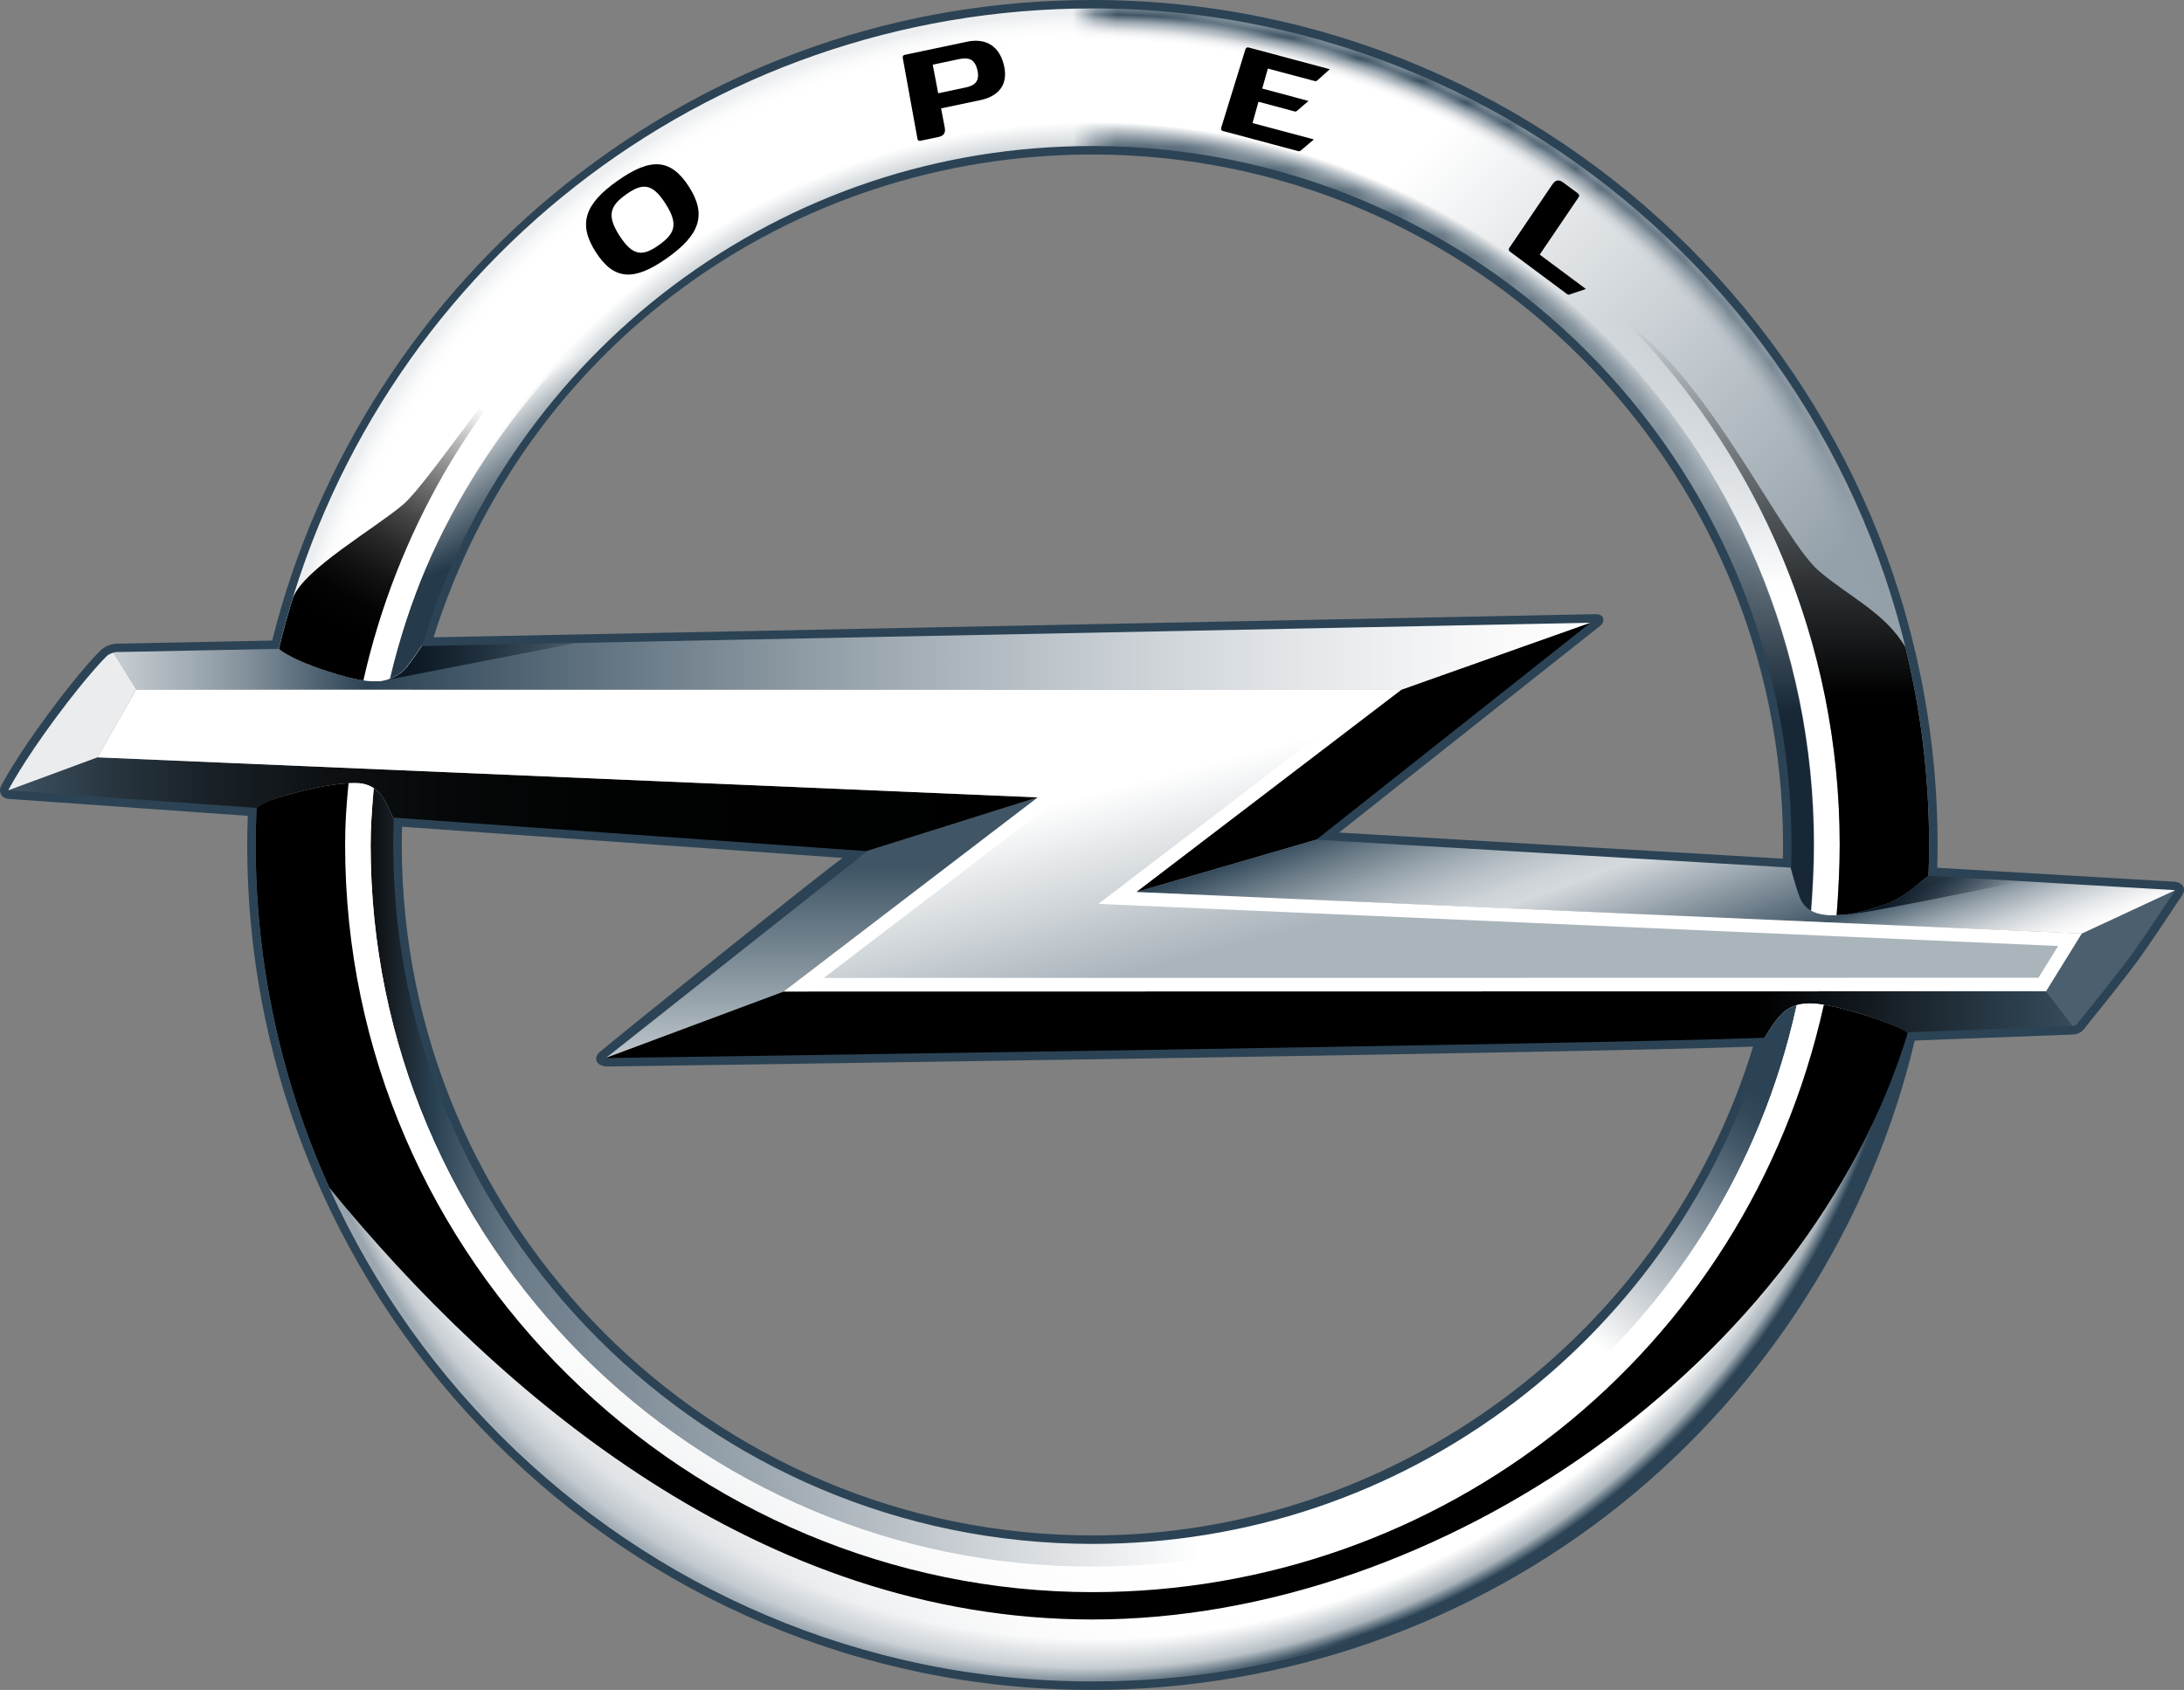 <?xml version="1.0" encoding="utf-8"?>
<!-- Generator: Adobe Illustrator 16.0.0, SVG Export Plug-In . SVG Version: 6.00 Build 0)  -->
<!DOCTYPE svg PUBLIC "-//W3C//DTD SVG 1.1//EN" "http://www.w3.org/Graphics/SVG/1.1/DTD/svg11.dtd">
<svg version="1.1" id="Ebene_1" xmlns="http://www.w3.org/2000/svg" xmlns:xlink="http://www.w3.org/1999/xlink" x="0px" y="0px"
	 width="99.999px" height="77.396px" viewBox="0 0 99.999 77.396" enable-background="new 0 0 99.999 77.396" xml:space="preserve">
<rect x="0" y="0" width="99.999" height="77.396" fill="#808080" stroke="none"/>
<g>
	
		<radialGradient id="SVGID_3_" cx="-263.338" cy="272.76" r="49.145" gradientTransform="matrix(0.774 0 0 -0.774 253.845 249.794)" gradientUnits="userSpaceOnUse">
		<stop  offset="0.84" style="stop-color:#60727F"/>
		<stop  offset="0.87" style="stop-color:#FFFFFF"/>
		<stop  offset="0.969" style="stop-color:#FFFFFF"/>
		<stop  offset="0.977" style="stop-color:#FBFBFC"/>
		<stop  offset="0.985" style="stop-color:#EEF0F2"/>
		<stop  offset="0.993" style="stop-color:#DADEE1"/>
		<stop  offset="1" style="stop-color:#BFC7CC"/>
	</radialGradient>
	<path fill="url(#SVGID_3_)" d="M81.835,38.714c0,0.274-0.004,0.547-0.011,0.819l0.188,0.205c0,0,0.316,1.2,0.49,1.524
		c0.254,0.471,0.713,0.649,1.448,0.649c0.736,0,1.302-0.146,2.277-0.463c1.023-0.334,1.611-1.037,2.072-1.342l0.199-0.183
		c0.014-0.402,0.021-0.807,0.021-1.211c0-21.266-17.238-38.505-38.505-38.505c-18.101,0-33.281,12.492-37.399,29.324
		c0.194,0.377,1.338,0.869,2.357,1.202c0.977,0.318,1.541,0.463,2.278,0.463c0.464,0,1.051-0.227,1.377-0.641
		c0.318-0.402,0.692-0.971,0.692-0.971l0.254-0.201h0.015c3.986-13.021,16.1-22.49,30.426-22.49
		C67.591,6.897,81.835,21.142,81.835,38.714z"/>
	
		<radialGradient id="SVGID_5_" cx="-263.339" cy="272.176" r="48.872" gradientTransform="matrix(0.774 0 0 -0.774 253.845 249.794)" gradientUnits="userSpaceOnUse">
		<stop  offset="0.95" style="stop-color:#FFFFFF"/>
		<stop  offset="0.985" style="stop-color:#AAB4BB"/>
		<stop  offset="1" style="stop-color:#2B4355"/>
	</radialGradient>
	<path fill="url(#SVGID_5_)" d="M85.744,46.608c-0.954-0.322-2.17-0.662-2.905-0.652c-0.735,0.012-1.144,0.258-1.597,0.871
		c-0.127,0.17-0.446,0.699-0.446,0.699l-0.238,0.146c-0.014,0.034-0.022,0.057-0.022,0.057v-0.002
		C76.64,60.901,64.453,70.515,50.019,70.515c-17.571,0-31.816-14.244-31.816-31.815c0-0.349,0.008-0.696,0.019-1.042
		c0,0,0-0.001,0-0.002l-0.133-0.009c0,0-0.244-0.562-0.413-0.888c-0.196-0.377-0.549-0.854-1.283-0.893
		c-0.735-0.037-1.856,0.167-2.849,0.436c-1.038,0.281-1.623,0.461-1.995,0.877c-0.02,0.504-0.033,1.011-0.033,1.521
		c0,21.263,17.239,38.503,38.504,38.503c18.25,0,33.532-12.695,37.5-29.736c0,0,0.002-0.002,0.004-0.004
		C87.361,47.272,86.999,47.034,85.744,46.608z"/>
	<path opacity="0.7" fill="#FFFFFF" enable-background="new    " d="M50.018,0.195c-18.104,0-33.286,12.496-37.401,29.332l0,0
		c0,0.001,0,0.002,0,0.003c0.037,0.059,0.086,0.117,0.143,0.172c0.38,0.348,1.344,0.749,2.217,1.034
		c0.977,0.317,1.541,0.463,2.278,0.463c0.464,0,1.051-0.228,1.377-0.64c0.318-0.403,0.692-0.973,0.692-0.973l0.254-0.199h0.009
		l0.002-0.002C23.571,16.358,35.687,6.882,50.018,6.882c17.573,0,31.817,14.246,31.817,31.817c0,0.278-0.004,0.558-0.011,0.833l0,0
		l0,0l0.188,0.205c0,0,0.316,1.2,0.49,1.523c0.254,0.472,0.713,0.65,1.448,0.65c0.736,0,1.302-0.145,2.277-0.463
		c1.023-0.334,1.611-1.037,2.072-1.342l0.199-0.184c0.012-0.408,0.021-0.815,0.021-1.227C88.523,17.433,71.283,0.195,50.018,0.195z"
		/>
	<defs>
		<filter id="Adobe_OpacityMaskFilter" filterUnits="userSpaceOnUse" x="12.618" y="0.209" width="75.904" height="41.703">
			<feColorMatrix  type="matrix" values="1 0 0 0 0  0 1 0 0 0  0 0 1 0 0  0 0 0 1 0"/>
		</filter>
	</defs>
	<mask maskUnits="userSpaceOnUse" x="12.618" y="0.209" width="75.904" height="41.703" id="SVGID_2_">
		<g filter="url(#Adobe_OpacityMaskFilter)">
			
				<linearGradient id="SVGID_7_" gradientUnits="userSpaceOnUse" x1="-259.671" y1="383.071" x2="-252.712" y2="363.951" gradientTransform="matrix(1 0 0 -1 287.66 388.818)">
				<stop  offset="0.497" style="stop-color:#000000"/>
				<stop  offset="0.685" style="stop-color:#FFFFFF"/>
			</linearGradient>
			<path display="none" fill="url(#SVGID_7_)" d="M12.619,29.534c0.194,0.377,1.338,0.869,2.357,1.202
				c0.977,0.317,1.541,0.463,2.278,0.463c0.464,0,1.051-0.228,1.377-0.64c0.318-0.403,0.692-0.973,0.692-0.973l0.254-0.199h0.015
				C23.577,16.372,35.682,6.906,50,6.898c0-2.212,0-4.519,0-6.688C31.907,0.22,16.736,12.708,12.619,29.534z"/>
			
				<linearGradient id="SVGID_9_" gradientUnits="userSpaceOnUse" x1="-219.606" y1="389.553" x2="-217.334" y2="346.184" gradientTransform="matrix(1 0 0 -1 287.66 388.818)">
				<stop  offset="0.424" style="stop-color:#000000"/>
				<stop  offset="0.685" style="stop-color:#FFFFFF"/>
			</linearGradient>
			<path fill="url(#SVGID_9_)" d="M50.018,0.21c-0.006,0-0.012,0-0.018,0c0,2.17,0,4.475,0,6.688c0.006,0,0.012-0.001,0.018-0.001
				c17.573,0,31.817,14.244,31.817,31.816c0,0.274-0.004,0.547-0.011,0.819l0.188,0.205c0,0,0.316,1.2,0.49,1.524
				c0.254,0.471,0.713,0.649,1.448,0.649c0.736,0,1.302-0.146,2.277-0.463c1.023-0.334,1.611-1.037,2.072-1.342l0.199-0.183
				c0.014-0.402,0.021-0.807,0.021-1.211C88.523,17.449,71.283,0.21,50.018,0.21z"/>
		</g>
	</mask>
	
		<radialGradient id="SVGID_11_" cx="-263.338" cy="272.76" r="49.145" gradientTransform="matrix(0.774 0 0 -0.774 253.845 249.794)" gradientUnits="userSpaceOnUse">
		<stop  offset="0.84" style="stop-color:#2B4355"/>
		<stop  offset="0.87" style="stop-color:#FFFFFF"/>
		<stop  offset="0.969" style="stop-color:#FFFFFF"/>
		<stop  offset="0.973" style="stop-color:#FBFBFC"/>
		<stop  offset="0.978" style="stop-color:#EEF0F2"/>
		<stop  offset="0.982" style="stop-color:#DADEE1"/>
		<stop  offset="0.986" style="stop-color:#BDC4CA"/>
		<stop  offset="0.991" style="stop-color:#97A3AC"/>
		<stop  offset="0.995" style="stop-color:#697A87"/>
		<stop  offset="0.999" style="stop-color:#344B5C"/>
		<stop  offset="1" style="stop-color:#2B4355"/>
	</radialGradient>
	<path mask="url(#SVGID_2_)" fill="url(#SVGID_11_)" d="M81.835,38.714c0,0.274-0.004,0.547-0.011,0.819l0.188,0.205
		c0,0,0.316,1.2,0.49,1.524c0.254,0.471,0.713,0.649,1.448,0.649c0.736,0,1.302-0.146,2.277-0.463
		c1.023-0.334,1.611-1.037,2.072-1.342l0.199-0.183c0.014-0.402,0.021-0.807,0.021-1.211c0-21.266-17.238-38.505-38.505-38.505
		c-18.101,0-33.281,12.492-37.399,29.324c0.194,0.377,1.338,0.869,2.357,1.202c0.977,0.318,1.541,0.463,2.278,0.463
		c0.464,0,1.051-0.227,1.377-0.641c0.318-0.402,0.692-0.971,0.692-0.971l0.254-0.201h0.015c3.986-13.021,16.1-22.49,30.426-22.49
		C67.591,6.897,81.835,21.142,81.835,38.714z"/>
	
		<linearGradient id="SVGID_13_" gradientUnits="userSpaceOnUse" x1="-211.24" y1="336.813" x2="-258.319" y2="383.892" gradientTransform="matrix(1 0 0 -1 287.66 388.818)">
		<stop  offset="0.2" style="stop-color:#95A1AA"/>
		<stop  offset="0.6" style="stop-color:#95A1AA;stop-opacity:0"/>
	</linearGradient>
	<path fill="url(#SVGID_13_)" d="M50.018,0.195c-18.104,0-33.286,12.496-37.401,29.332l0,0c0,0.001,0,0.002,0,0.003
		c0.187,0.377,1.336,0.872,2.359,1.206c0.977,0.317,1.541,0.463,2.278,0.463c0.464,0,1.051-0.228,1.377-0.64
		c0.318-0.403,0.692-0.973,0.692-0.973l0.254-0.199h0.009l0.002-0.002c3.983-13.027,16.099-22.504,30.43-22.504
		c17.573,0,31.817,14.246,31.817,31.817c0,0.278-0.004,0.558-0.011,0.833l0,0v0.001l0.188,0.205c0,0,0.316,1.2,0.49,1.524
		c0.254,0.471,0.713,0.649,1.448,0.649c0.736,0,1.302-0.146,2.277-0.463c1.023-0.334,1.611-1.037,2.072-1.342l0.199-0.183
		c0.012-0.408,0.021-0.816,0.021-1.228C88.523,17.433,71.283,0.195,50.018,0.195z"/>
	<defs>
		<filter id="Adobe_OpacityMaskFilter_1_" filterUnits="userSpaceOnUse" x="12.618" y="0.209" width="75.904" height="41.703">
			<feColorMatrix  type="matrix" values="1 0 0 0 0  0 1 0 0 0  0 0 1 0 0  0 0 0 1 0"/>
		</filter>
	</defs>
	<mask maskUnits="userSpaceOnUse" x="12.618" y="0.209" width="75.904" height="41.703" id="_x3C_Pfad_x3E__Verlauf_rechts_1_">
		<g filter="url(#Adobe_OpacityMaskFilter_1_)">
			
				<linearGradient id="SVGID_14_" gradientUnits="userSpaceOnUse" x1="-259.671" y1="383.071" x2="-252.712" y2="363.951" gradientTransform="matrix(1 0 0 -1 287.66 388.818)">
				<stop  offset="0.497" style="stop-color:#000000"/>
				<stop  offset="0.685" style="stop-color:#FFFFFF"/>
			</linearGradient>
			<path display="none" fill="url(#SVGID_14_)" d="M12.619,29.534c0.194,0.377,1.338,0.869,2.357,1.202
				c0.977,0.317,1.541,0.463,2.278,0.463c0.464,0,1.051-0.228,1.377-0.64c0.318-0.403,0.692-0.973,0.692-0.973l0.254-0.199h0.015
				C23.577,16.372,35.682,6.906,50,6.898c0-2.212,0-4.519,0-6.688C31.907,0.22,16.736,12.708,12.619,29.534z"/>
			
				<linearGradient id="SVGID_15_" gradientUnits="userSpaceOnUse" x1="-229.636" y1="392.697" x2="-205.467" y2="345.264" gradientTransform="matrix(1 0 0 -1 287.66 388.818)">
				<stop  offset="0.339" style="stop-color:#000000"/>
				<stop  offset="0.661" style="stop-color:#6F6C72"/>
				<stop  offset="0.818" style="stop-color:#FFFFFF"/>
			</linearGradient>
			<path fill="url(#SVGID_15_)" d="M50.018,0.21c-0.006,0-0.012,0-0.018,0c0,2.17,0,4.475,0,6.688c0.006,0,0.012-0.001,0.018-0.001
				c17.573,0,31.817,14.244,31.817,31.816c0,0.274-0.004,0.547-0.011,0.819l0.188,0.205c0,0,0.316,1.2,0.49,1.524
				c0.254,0.471,0.713,0.649,1.448,0.649c0.736,0,1.302-0.146,2.277-0.463c1.023-0.334,1.611-1.037,2.072-1.342l0.199-0.183
				c0.014-0.402,0.021-0.807,0.021-1.211C88.523,17.449,71.283,0.21,50.018,0.21z"/>
		</g>
	</mask>
	
		<radialGradient id="_x3C_Pfad_x3E__Verlauf_rechts_2_" cx="-263.338" cy="272.76" r="49.145" gradientTransform="matrix(0.774 0 0 -0.774 253.845 249.794)" gradientUnits="userSpaceOnUse">
		<stop  offset="0.84" style="stop-color:#60727F"/>
		<stop  offset="0.87" style="stop-color:#60727F;stop-opacity:0"/>
		<stop  offset="0.969" style="stop-color:#60727F;stop-opacity:0"/>
		<stop  offset="1" style="stop-color:#60727F"/>
	</radialGradient>
	
		<path id="_x3C_Pfad_x3E__Verlauf_rechts" opacity="0.2" mask="url(#_x3C_Pfad_x3E__Verlauf_rechts_1_)" fill="url(#_x3C_Pfad_x3E__Verlauf_rechts_2_)" enable-background="new    " d="
		M81.835,38.714c0,0.274-0.004,0.547-0.011,0.819l0.188,0.205c0,0,0.316,1.2,0.49,1.524c0.254,0.471,0.713,0.649,1.448,0.649
		c0.736,0,1.302-0.146,2.277-0.463c1.023-0.334,1.611-1.037,2.072-1.342l0.199-0.183c0.014-0.402,0.021-0.807,0.021-1.211
		c0-21.266-17.238-38.505-38.505-38.505c-18.101,0-33.281,12.492-37.399,29.324c0.194,0.377,1.338,0.869,2.357,1.202
		c0.977,0.318,1.541,0.463,2.278,0.463c0.464,0,1.051-0.227,1.377-0.641c0.318-0.402,0.692-0.971,0.692-0.971l0.254-0.201h0.015
		c3.986-13.021,16.1-22.49,30.426-22.49C67.591,6.897,81.835,21.142,81.835,38.714z"/>
	
		<linearGradient id="SVGID_16_" gradientUnits="userSpaceOnUse" x1="-261.206" y1="313.678" x2="-222.492" y2="363.997" gradientTransform="matrix(1 0 0 -1 287.66 388.818)">
		<stop  offset="0.006" style="stop-color:#95A1AA"/>
		<stop  offset="0.037" style="stop-color:#ABB4BB;stop-opacity:0.909"/>
		<stop  offset="0.089" style="stop-color:#C9CFD4;stop-opacity:0.755"/>
		<stop  offset="0.144" style="stop-color:#E1E4E7;stop-opacity:0.593"/>
		<stop  offset="0.202" style="stop-color:#F2F3F4;stop-opacity:0.421"/>
		<stop  offset="0.265" style="stop-color:#FCFCFC;stop-opacity:0.234"/>
		<stop  offset="0.344" style="stop-color:#FFFFFF;stop-opacity:0"/>
	</linearGradient>
	<path fill="url(#SVGID_16_)" d="M85.744,46.608c-0.954-0.322-2.17-0.662-2.905-0.652c-0.735,0.012-1.144,0.258-1.597,0.871
		c-0.127,0.17-0.446,0.699-0.446,0.699l-0.271,0.164c0.006,0.025,0.008,0.039,0.008,0.039v-0.002
		c-3.895,13.174-16.082,22.787-30.515,22.787c-17.571,0-31.816-14.244-31.816-31.815c0-0.349,0.008-0.696,0.019-1.042
		c0,0,0-0.001,0-0.002h-0.003l-0.108-0.006h0.001l-0.022-0.002c0,0-0.244-0.562-0.413-0.889c-0.196-0.377-0.549-0.854-1.283-0.892
		c-0.735-0.037-1.856,0.167-2.849,0.437c-1.038,0.28-1.623,0.461-1.995,0.875c-0.02,0.504-0.033,1.012-0.033,1.521
		c0,21.264,17.239,38.503,38.504,38.503c18.25,0,33.532-12.694,37.5-29.735c0,0,0.004-0.002,0.006-0.002
		C87.361,47.274,87.003,47.036,85.744,46.608z"/>
	<path fill="#EAECEE" d="M4.462,34.685l1.773-3.096h0.017L5.094,29.72c-0.126,0.043-0.252,0.109-0.332,0.186
		c0,0-0.82,0.773-2.38,2.883c-1.56,2.11-2.155,3.287-2.155,3.287c-0.045,0.089-0.04,0.171,0.003,0.23l0.16-0.11l4.087-1.511H4.462z"
		/>
	<path d="M64.154,31.595l-12.127,9.256l8.789-2.557c-0.018-0.001-0.026-0.001-0.026-0.001l12.344-9.771
		c0.074-0.059,0.103-0.111,0.084-0.147l-9.08,3.222h0.017V31.595z"/>
	<path fill="#4B5F6E" d="M95.312,42.753h0.008l-1.638,2.646l1.355,1.762c0.088-0.024,0.159-0.065,0.206-0.127
		c0.437-0.535,1.962-2.426,2.554-3.25c0.537-0.75,1.535-2.254,1.957-2.892c0.058-0.086,0.063-0.159,0.024-0.215L95.312,42.753z"/>
	
		<linearGradient id="SVGID_17_" gradientUnits="userSpaceOnUse" x1="-250.156" y1="340.276" x2="-250.156" y2="352.3" gradientTransform="matrix(1 0 0 -1 287.66 388.818)">
		<stop  offset="0" style="stop-color:#BFC7CC"/>
		<stop  offset="0.73" style="stop-color:#405666"/>
	</linearGradient>
	<path fill="url(#SVGID_17_)" d="M35.884,45.409l11.634-8.891h-0.014l-8.376,2.631c-0.226,0.154-11.262,8.941-11.532,9.174
		c-0.1,0.086-0.119,0.168-0.097,0.219l8.398-3.133H35.884z"/>
	
		<linearGradient id="SVGID_18_" gradientUnits="userSpaceOnUse" x1="-214.52" y1="355.649" x2="-208.846" y2="340.058" gradientTransform="matrix(1 0 0 -1 287.66 388.818)">
		<stop  offset="0" style="stop-color:#2B4355"/>
		<stop  offset="0.004" style="stop-color:#2E4557"/>
		<stop  offset="0.104" style="stop-color:#697A86"/>
		<stop  offset="0.195" style="stop-color:#97A3AC"/>
		<stop  offset="0.276" style="stop-color:#B9C1C7"/>
		<stop  offset="0.342" style="stop-color:#CDD3D7"/>
		<stop  offset="0.387" style="stop-color:#D5D9DD"/>
		<stop  offset="0.73" style="stop-color:#405666"/>
		<stop  offset="0.754" style="stop-color:#586B79"/>
		<stop  offset="0.818" style="stop-color:#939FA8"/>
		<stop  offset="0.877" style="stop-color:#C2C9CE"/>
		<stop  offset="0.928" style="stop-color:#E3E6E9"/>
		<stop  offset="0.971" style="stop-color:#F8F8F9"/>
		<stop  offset="1" style="stop-color:#FFFFFF"/>
	</linearGradient>
	<path fill="url(#SVGID_18_)" d="M88.503,39.925l-0.201,0.185c-0.461,0.305-1.049,1.008-2.071,1.342
		c-0.978,0.317-1.541,0.463-2.277,0.463s-1.195-0.18-1.449-0.649c-0.174-0.324-0.49-1.524-0.49-1.524l-0.189-0.207
		c-10.041-0.591-20.688-1.218-21.006-1.237l-8.789,2.557l-0.002,0.002l43.285,1.9l4.469-2.076c-0.041-0.063-0.141-0.101-0.297-0.107
		C99.447,40.567,94.679,40.288,88.503,39.925z"/>
	
		<linearGradient id="SVGID_19_" gradientUnits="userSpaceOnUse" x1="-282.565" y1="358.858" x2="-214.441" y2="358.858" gradientTransform="matrix(1 0 0 -1 287.66 388.818)">
		<stop  offset="0" style="stop-color:#CAD0D4"/>
		<stop  offset="0.055" style="stop-color:#A0ABB3"/>
		<stop  offset="0.094" style="stop-color:#808E99"/>
		<stop  offset="0.172" style="stop-color:#2B4355"/>
		<stop  offset="0.298" style="stop-color:#586B79"/>
		<stop  offset="0.48" style="stop-color:#939FA8"/>
		<stop  offset="0.648" style="stop-color:#C2C9CE"/>
		<stop  offset="0.796" style="stop-color:#E3E6E9"/>
		<stop  offset="0.918" style="stop-color:#F8F8F9"/>
		<stop  offset="1" style="stop-color:#FFFFFF"/>
	</linearGradient>
	<path fill="url(#SVGID_19_)" d="M73.064,28.323l-53.487,1.064l0,0l-0.254,0.201c0,0-0.374,0.568-0.692,0.971
		c-0.326,0.414-0.913,0.641-1.377,0.641c-0.737,0-1.302-0.145-2.278-0.463c-1.023-0.334-2.173-0.829-2.359-1.206
		c0-0.001,0-0.002,0-0.003l0,0l-7.284,0.145c-0.072,0.002-0.156,0.02-0.239,0.047l1.158,1.869l57.886,0.008l9.08-3.221
		C73.201,28.341,73.15,28.321,73.064,28.323z"/>
	
		<linearGradient id="SVGID_20_" gradientUnits="userSpaceOnUse" x1="-287.431" y1="351.901" x2="-240.155" y2="351.901" gradientTransform="matrix(1 0 0 -1 287.66 388.818)">
		<stop  offset="0" style="stop-color:#405666"/>
		<stop  offset="0.029" style="stop-color:#384B5A"/>
		<stop  offset="0.108" style="stop-color:#27343E"/>
		<stop  offset="0.198" style="stop-color:#192127"/>
		<stop  offset="0.301" style="stop-color:#0E1215"/>
		<stop  offset="0.425" style="stop-color:#060809"/>
		<stop  offset="0.594" style="stop-color:#010202"/>
		<stop  offset="1" style="stop-color:#000000"/>
	</linearGradient>
	<path fill="url(#SVGID_20_)" d="M47.505,36.519L4.476,34.685l-4.087,1.511l-0.16,0.11c0.035,0.049,0.096,0.082,0.178,0.088
		l11.141,0.789l0,0c0-0.002,0-0.002-0.001-0.004c0.373-0.416,0.957-0.596,1.996-0.877c0.992-0.269,2.113-0.473,2.849-0.436
		c0.734,0.038,1.087,0.514,1.283,0.893c0.169,0.325,0.413,0.887,0.413,0.887l21.059,1.492c0,0-0.007,0.004-0.018,0.013
		L47.505,36.519z"/>
	
		<linearGradient id="SVGID_21_" gradientUnits="userSpaceOnUse" x1="-260.16" y1="341.795" x2="-192.622" y2="341.795" gradientTransform="matrix(1 0 0 -1 287.66 388.818)">
		<stop  offset="0" style="stop-color:#000000"/>
		<stop  offset="0.674" style="stop-color:#000000"/>
		<stop  offset="0.785" style="stop-color:#000000"/>
		<stop  offset="1" style="stop-color:#364C5D"/>
	</linearGradient>
	<path fill="url(#SVGID_21_)" d="M93.683,45.397l-0.002,0.002l-57.783,0.01L27.5,48.542c0.037,0.086,0.195,0.107,0.282,0.107
		c0.099,0,52.715-0.939,52.715-0.939l0.299-0.184c0,0,0.319-0.529,0.446-0.699c0.453-0.613,0.859-0.859,1.597-0.871
		c0.735-0.01,1.951,0.33,2.905,0.652c1.283,0.436,1.632,0.676,1.789,0.867l-0.002,0.002l0.007,0.006c0,0,7.176-0.291,7.342-0.297
		c0.06-0.002,0.108-0.012,0.158-0.027L93.683,45.397z"/>
	
		<linearGradient id="SVGID_22_" gradientUnits="userSpaceOnUse" x1="-221.14" y1="347.113" x2="-221.14" y2="383.171" gradientTransform="matrix(1 0 0 -1 287.66 388.818)">
		<stop  offset="0.25" style="stop-color:#172735"/>
		<stop  offset="0.55" style="stop-color:#172735;stop-opacity:0"/>
	</linearGradient>
	<path fill="url(#SVGID_22_)" d="M81.811,38.699c0,0.278-0.004,0.558-0.01,0.833l0,0v0.001l0.188,0.205c0,0,0.316,1.2,0.49,1.524
		c0.107,0.196,0.252,0.34,0.437,0.442c0.075-0.959,0.131-2.104,0.131-3.007c0-18.254-14.797-33.051-33.051-33.051v1.234
		C67.566,6.882,81.811,21.128,81.811,38.699z"/>
	
		<linearGradient id="SVGID_23_" gradientUnits="userSpaceOnUse" x1="-251.542" y1="364.387" x2="-256.602" y2="378.289" gradientTransform="matrix(1 0 0 -1 287.66 388.818)">
		<stop  offset="0.258" style="stop-color:#253B4C"/>
		<stop  offset="0.736" style="stop-color:#253B4C;stop-opacity:0"/>
	</linearGradient>
	<path fill="url(#SVGID_23_)" d="M18.607,30.56c0.318-0.402,0.692-0.971,0.692-0.971l0.254-0.201h0.009l0.002-0.002
		c3.983-13.027,16.099-22.504,30.43-22.504V5.648c-15.632,0-29.027,11.817-32.165,25.44C18.127,30.984,18.414,30.806,18.607,30.56z"
		/>
	
		<linearGradient id="SVGID_24_" gradientUnits="userSpaceOnUse" x1="-270.69" y1="334.896" x2="-220.702" y2="334.896" gradientTransform="matrix(1 0 0 -1 287.66 388.818)">
		<stop  offset="0" style="stop-color:#0D0D0D"/>
		<stop  offset="0.061" style="stop-color:#2B4355"/>
		<stop  offset="0.073" style="stop-color:#384E5F"/>
		<stop  offset="0.114" style="stop-color:#5C6F7D"/>
		<stop  offset="0.135" style="stop-color:#6B7B88"/>
		<stop  offset="0.761" style="stop-color:#6B7B88;stop-opacity:0"/>
	</linearGradient>
	<path fill="url(#SVGID_24_)" d="M50.018,70.515L50.018,70.515c-17.571,0-31.816-14.244-31.816-31.815
		c0-0.209,0.004-0.418,0.008-0.626c0.003-0.139,0.007-0.275,0.011-0.414c0,0,0-0.001,0-0.002c0,0,0-0.001,0-0.002h-0.003
		l-0.108-0.006v-0.001l-0.021-0.001c0,0-0.244-0.562-0.413-0.889c-0.116-0.224-0.291-0.481-0.565-0.662l-0.009,0.119
		c-0.074,0.906-0.132,1.64-0.132,2.484c0,18.251,14.797,33.05,33.05,33.05l0,0l0,0c0.002,0,0.003,0,0.005,0
		c6.195-0.002,11.986-1.666,16.933-4.582v-1.612C62.058,68.673,56.249,70.489,50.018,70.515z"/>
	
		<linearGradient id="SVGID_25_" gradientUnits="userSpaceOnUse" x1="-210.408" y1="341.444" x2="-227.171" y2="320.814" gradientTransform="matrix(1 0 0 -1 287.66 388.818)">
		<stop  offset="0" style="stop-color:#2B4355"/>
		<stop  offset="0.041" style="stop-color:#32495A"/>
		<stop  offset="0.099" style="stop-color:#445969"/>
		<stop  offset="0.167" style="stop-color:#627481"/>
		<stop  offset="0.184" style="stop-color:#6B7B88"/>
		<stop  offset="0.515" style="stop-color:#6B7B88;stop-opacity:0"/>
	</linearGradient>
	<path fill="url(#SVGID_25_)" d="M81.242,46.827c-0.127,0.17-0.446,0.699-0.446,0.699l-0.299,0.184c0,0-0.011,0-0.027,0
		c-0.012,0.002-0.028,0.002-0.053,0.002l0,0c-0.009,0.01-0.013,0.017-0.013,0.017c-3.879,13.134-16.006,22.729-30.386,22.786v1.233
		l0,0c0.002,0,0.003,0,0.005,0c15.812-0.002,28.984-10.836,32.234-25.672c0-0.006,0.002-0.01,0.002-0.014
		c0,0,0.004-0.013,0.006-0.029C81.861,46.149,81.562,46.396,81.242,46.827z"/>
	
		<linearGradient id="SVGID_26_" gradientUnits="userSpaceOnUse" x1="-237.223" y1="346.905" x2="-237.223" y2="384.336" gradientTransform="matrix(1 0 0 -1 287.66 388.818)">
		<stop  offset="0.4" style="stop-color:#FFFFFF"/>
		<stop  offset="0.73" style="stop-color:#FFFFFF;stop-opacity:0"/>
	</linearGradient>
	<path fill="url(#SVGID_26_)" d="M50.018,4.482c-16.307,0-29.944,11.407-33.379,26.678c0.2,0.024,0.4,0.039,0.615,0.039
		c0.188,0,0.396-0.039,0.599-0.11c3.438-14.584,16.532-25.44,32.165-25.44c18.253,0,33.05,14.797,33.05,33.051
		c0,0.897-0.055,2.048-0.129,3.009c0.254,0.143,0.586,0.205,1.012,0.205c0.048,0,0.095-0.002,0.142-0.002
		c0.082-1.008,0.144-2.245,0.144-3.212C84.236,19.802,68.915,4.482,50.018,4.482z"/>
	
		<linearGradient id="SVGID_27_" gradientUnits="userSpaceOnUse" x1="-238.006" y1="315.71" x2="-238.006" y2="352.955" gradientTransform="matrix(1 0 0 -1 287.66 388.818)">
		<stop  offset="0" style="stop-color:#FFFFFF;stop-opacity:0"/>
		<stop  offset="0.46" style="stop-color:#FFFFFF"/>
	</linearGradient>
	<path fill="url(#SVGID_27_)" d="M82.839,45.956c-0.22,0.004-0.403,0.031-0.574,0.078l-0.006,0.029
		c-3.244,14.844-16.422,25.686-32.241,25.686c-18.253,0-33.05-14.799-33.05-33.05c0-0.845,0.058-1.579,0.132-2.485l0.009-0.119
		c-0.187-0.123-0.42-0.213-0.718-0.229c-0.131-0.006-0.277-0.003-0.431,0.005c0,0-0.01,0.083-0.009,0.084
		c-0.082,0.972-0.149,1.817-0.149,2.744c0,18.896,15.318,34.409,34.216,34.409c16.479,0,30.235-11.568,33.487-27.078l0.002-0.016
		C83.261,45.976,83.031,45.954,82.839,45.956z"/>
	
		<linearGradient id="SVGID_28_" gradientUnits="userSpaceOnUse" x1="-203.057" y1="348.22" x2="-194.491" y2="347.319" gradientTransform="matrix(1 0 0 -1 287.66 388.818)">
		<stop  offset="0.188" style="stop-color:#0C1824"/>
		<stop  offset="0.863" style="stop-color:#0C1824;stop-opacity:0.03"/>
	</linearGradient>
	<path fill="url(#SVGID_28_)" d="M88.503,39.925l-0.201,0.185c-0.461,0.305-1.049,1.008-2.071,1.342
		c-0.738,0.24-1.24,0.383-1.761,0.438c-0.002,0-0.002,0-0.002,0c0.399,0.067,7.336-1.369,8.838-1.683L88.503,39.925z"/>
	<g>
		
			<linearGradient id="SVGID_29_" gradientUnits="userSpaceOnUse" x1="-269.364" y1="358.625" x2="-259.488" y2="358.625" gradientTransform="matrix(1 0 0 -1 287.66 388.818)">
			<stop  offset="0.036" style="stop-color:#0C1824"/>
			<stop  offset="0.172" style="stop-color:#0C1824;stop-opacity:0.858"/>
			<stop  offset="1" style="stop-color:#0C1824;stop-opacity:0"/>
		</linearGradient>
		<path fill="url(#SVGID_29_)" d="M18.632,30.56c-0.243,0.31-0.632,0.513-1.006,0.597l9.876-1.926l-7.924,0.157l-0.254,0.201
			C19.324,29.589,18.95,30.156,18.632,30.56z"/>
		
			<linearGradient id="SVGID_30_" gradientUnits="userSpaceOnUse" x1="-270.138" y1="357.648" x2="-270.052" y2="357.648" gradientTransform="matrix(1 0 0 -1 287.66 388.818)">
			<stop  offset="0.036" style="stop-color:#0C1824"/>
			<stop  offset="0.172" style="stop-color:#0C1824;stop-opacity:0.858"/>
			<stop  offset="1" style="stop-color:#0C1824;stop-opacity:0"/>
		</linearGradient>
		<path fill="url(#SVGID_30_)" d="M17.519,31.175l-0.003,0.004l0.086-0.018C17.575,31.166,17.548,31.171,17.519,31.175z"/>
	</g>
	
		<linearGradient id="SVGID_31_" gradientUnits="userSpaceOnUse" x1="-206.223" y1="346.907" x2="-206.223" y2="373.978" gradientTransform="matrix(1 0 0 -1 287.66 388.818)">
		<stop  offset="0.368" style="stop-color:#000000"/>
		<stop  offset="1" style="stop-color:#000000;stop-opacity:0"/>
	</linearGradient>
	<path fill="url(#SVGID_31_)" d="M84.093,41.911L84.093,41.911c0.67-0.02,1.226-0.162,2.138-0.461
		c1.022-0.334,1.61-1.037,2.071-1.342l0,0l0.006-0.188c0.015-0.471,0.021-0.858,0.021-1.222c0-3.116-0.378-6.146-1.082-9.046
		c-0.914-1.577-2.55-2.296-3.959-3.498c-1.666-1.419-4.957-8.654-8.742-11.314c6.017,6.186,9.688,14.58,9.688,23.858
		C84.236,39.666,84.175,40.903,84.093,41.911z"/>
	
		<linearGradient id="SVGID_32_" gradientUnits="userSpaceOnUse" x1="-273.416" y1="358.213" x2="-263.707" y2="375.029" gradientTransform="matrix(1 0 0 -1 287.66 388.818)">
		<stop  offset="0.123" style="stop-color:#000000"/>
		<stop  offset="0.192" style="stop-color:#040404"/>
		<stop  offset="0.268" style="stop-color:#121212"/>
		<stop  offset="0.347" style="stop-color:#282828"/>
		<stop  offset="0.428" style="stop-color:#464646"/>
		<stop  offset="0.511" style="stop-color:#6E6E6E"/>
		<stop  offset="0.595" style="stop-color:#9E9E9E"/>
		<stop  offset="0.679" style="stop-color:#D7D7D7"/>
		<stop  offset="0.734" style="stop-color:#FFFFFF"/>
	</linearGradient>
	<path fill="url(#SVGID_32_)" d="M14.976,30.736c0.692,0.226,1.177,0.362,1.663,0.424l0,0c0.76-3.381,2.021-6.571,3.7-9.493
		c0.004-0.008,0.009-0.015,0.014-0.021h-0.001c1.453-2.522,3.345-4.917,5.242-6.907c-1.237,0.104-5.82,7.258-7.146,8.376
		c-1.325,1.118-4.514,2.938-5.027,4.249c-0.008,0.019-0.014,0.036-0.021,0.054c-0.218,0.709-0.417,1.428-0.595,2.156l-0.034,0.141
		c-0.001,0-0.001,0-0.001,0C13.16,30.058,14.112,30.454,14.976,30.736z"/>
	<path d="M85.744,46.608c-0.702-0.236-1.545-0.482-2.233-0.592c-0.002,0.004-0.004,0.008-0.006,0.014
		c-3.547,15.979-17.537,26.887-33.487,26.887c-18.374,0-34.216-15.074-34.216-34.218c0-1.017,0.055-1.751,0.149-2.744
		c0.004-0.034,0.008-0.063,0.009-0.084c-0.704,0.035-1.603,0.209-2.418,0.431c-0.873,0.236-1.422,0.403-1.798,0.696
		c0,0.001,0,0.002,0,0.003h0.004l-0.007,0.188c-0.022,0.561-0.033,1.054-0.033,1.509c0,5.589,1.204,10.9,3.365,15.693
		c7.712,9.438,19.706,19.779,34.944,19.779c16.052,0,32.778-11.945,37.334-26.863C87.124,47.142,86.688,46.929,85.744,46.608z"/>
	<polygon fill="#FFFFFF" points="64.154,31.595 52.027,40.853 95.318,42.753 93.681,45.399 35.884,45.409 47.518,36.519 
		4.462,34.685 6.235,31.589 	"/>
	
		<linearGradient id="SVGID_33_" gradientUnits="userSpaceOnUse" x1="-236.232" y1="344.152" x2="-240.141" y2="359.09" gradientTransform="matrix(1 0 0 -1 287.66 388.818)">
		<stop  offset="0" style="stop-color:#AAB4BB"/>
		<stop  offset="0.546" style="stop-color:#FFFFFF"/>
	</linearGradient>
	<polygon fill="url(#SVGID_33_)" points="49.257,35.972 5.507,34.108 6.594,32.208 62.318,32.216 50.29,41.397 94.236,43.325 
		93.335,44.778 37.718,44.788 	"/>
	<g>
		<path fill="#2B4355" d="M50.018,77.396c-21.338,0-38.698-17.359-38.698-38.696c0-0.409,0.009-0.847,0.026-1.336L0.393,36.587
			c-0.153-0.011-0.278-0.084-0.345-0.201c-0.065-0.117-0.064-0.262,0.005-0.398c0.024-0.048,0.62-1.215,2.172-3.314
			c1.552-2.1,2.369-2.877,2.403-2.91c0.168-0.158,0.47-0.28,0.7-0.285l7.136-0.143c2.041-8.21,6.826-15.642,13.486-20.939
			C32.854,2.903,41.177,0,50.017,0c21.339,0,38.7,17.36,38.7,38.699c0,0.317-0.006,0.651-0.018,1.043
			c6.771,0.399,10.701,0.63,10.793,0.634c0.242,0.01,0.399,0.086,0.473,0.228c0.033,0.067,0.074,0.211-0.049,0.396
			c-0.629,0.951-1.479,2.225-1.961,2.896c-0.598,0.834-2.109,2.705-2.559,3.26c-0.113,0.137-0.293,0.217-0.513,0.225
			c-0.817,0.033-3.584,0.139-7.213,0.275c-1.97,8.309-6.731,15.838-13.429,21.221C67.408,74.37,58.806,77.396,50.018,77.396
			L50.018,77.396z M0.389,36.195c0.004,0,0.014,0.003,0.031,0.004l11.328,0.802l-0.007,0.188c-0.022,0.561-0.033,1.054-0.033,1.509
			c0,21.122,17.186,38.309,38.31,38.309c17.911,0,33.253-12.166,37.311-29.584l0.032-0.146l0.148-0.006
			c3.701-0.142,6.531-0.248,7.361-0.279c0.102-0.004,0.184-0.035,0.223-0.082c0.318-0.394,1.939-2.396,2.545-3.242
			c0.48-0.668,1.326-1.938,1.953-2.883c0-0.002,0.002-0.004,0.004-0.006c-0.025-0.006-0.062-0.015-0.121-0.019
			c-0.129-0.006-6.938-0.403-10.986-0.645l-0.188-0.01l0.006-0.188c0.014-0.47,0.021-0.858,0.021-1.221
			c0-21.125-17.188-38.31-38.312-38.31c-17.711,0-33.013,12-37.212,29.184l-0.036,0.146l-7.434,0.147
			c-0.134,0.002-0.344,0.089-0.441,0.181c-0.008,0.008-0.83,0.793-2.357,2.857c-1.528,2.068-2.132,3.247-2.139,3.259
			C0.391,36.179,0.389,36.189,0.389,36.195L0.389,36.195L0.389,36.195z M50.018,70.708c-17.65,0-32.011-14.359-32.011-32.009
			c0-0.313,0.007-0.647,0.02-1.05l0.006-0.202l21.674,1.535l-11.963,9.47c0.014,0.002,0.026,0.004,0.038,0.004
			c0.242,0,45.151-0.637,52.746-0.92l0.27-0.01l-0.078,0.258c-1.916,6.488-5.955,12.322-11.371,16.434
			C63.747,68.464,57.064,70.708,50.018,70.708L50.018,70.708z M18.409,37.863c-0.009,0.312-0.013,0.58-0.013,0.836
			c0,17.435,14.186,31.62,31.622,31.62c13.827,0,26.224-9.189,30.25-22.385c-7.549,0.283-52.245,0.91-52.487,0.91
			c-0.129,0-0.392-0.056-0.467-0.256c-0.029-0.078-0.048-0.238,0.154-0.414c0.697-0.601,10.186-8.233,11.115-8.883L18.409,37.863
			L18.409,37.863z M82.013,39.738l-21.741-1.281l12.551-9.935l-53.499,1.064l0.078-0.256c1.961-6.417,6.011-12.184,11.403-16.236
			c5.575-4.191,12.219-6.407,19.213-6.407c17.651,0,32.01,14.36,32.01,32.012c0,0.28-0.002,0.56-0.01,0.839L82.013,39.738
			L82.013,39.738z M61.312,38.13l20.321,1.196c0.004-0.208,0.008-0.418,0.008-0.627c0-17.437-14.188-31.623-31.624-31.623
			c-13.912,0-26,8.875-30.165,22.112l53.219-1.061c0.23,0,0.308,0.117,0.33,0.188c0.025,0.07,0.039,0.211-0.147,0.359L61.312,38.13
			L61.312,38.13z"/>
	</g>
	<path d="M58.052,3.14l-0.258,0.916l2.119,0.567L59.39,5.072c-0.047,0.042-0.077,0.042-0.135,0.026l-1.633-0.438l-0.273,0.975
		l2.81,0.75l-0.555,0.471c-0.06,0.048-0.089,0.086-0.162,0.066l-3.439-0.92c-0.086-0.022-0.113-0.072-0.086-0.158l1.104-3.576
		c0.023-0.082,0.074-0.112,0.152-0.092l3.715,0.994l-0.562,0.504c-0.049,0.041-0.067,0.055-0.145,0.033L58.052,3.14z"/>
	<path d="M30.463,9.313c-0.603-0.938-1.055-0.934-1.796-0.408c-0.73,0.518-0.899,0.961-0.305,1.885
		c0.618,0.959,1.069,0.955,1.8,0.438C30.907,10.7,31.079,10.269,30.463,9.313 M31.542,8.546c0.831,1.291,0.499,2.215-0.999,3.273
		c-1.5,1.062-2.425,1.031-3.258-0.264c-0.833-1.293-0.519-2.209,0.985-3.272C29.784,7.212,30.709,7.25,31.542,8.546"/>
	<path d="M72.613,13.235l-0.688,0.232c-0.053,0.019-0.106,0.051-0.172,0.002l-2.606-1.938c-0.072-0.054-0.084-0.113-0.033-0.188
		l1.963-2.895c0.146-0.215,0.301-0.238,0.504-0.087l0.664,0.494c0.07,0.052,0.08,0.112,0.031,0.184l-1.777,2.621L72.613,13.235z"/>
	<path d="M44.752,3.212c-0.12-0.527-0.421-0.593-0.846-0.503l-1.199,0.253l0.25,1.31l1.236-0.261
		C44.622,3.921,44.873,3.739,44.752,3.212 M45.961,2.962c0.263,1.035-0.399,1.481-1.059,1.62l-1.813,0.382l0.167,0.87
		c0.049,0.255-0.043,0.39-0.293,0.441l-0.809,0.17c-0.09,0.019-0.135-0.013-0.149-0.103l-0.669-3.681
		c-0.014-0.085,0.015-0.135,0.096-0.151l2.865-0.603C44.923,1.777,45.696,1.918,45.961,2.962"/>
</g>
</svg>
